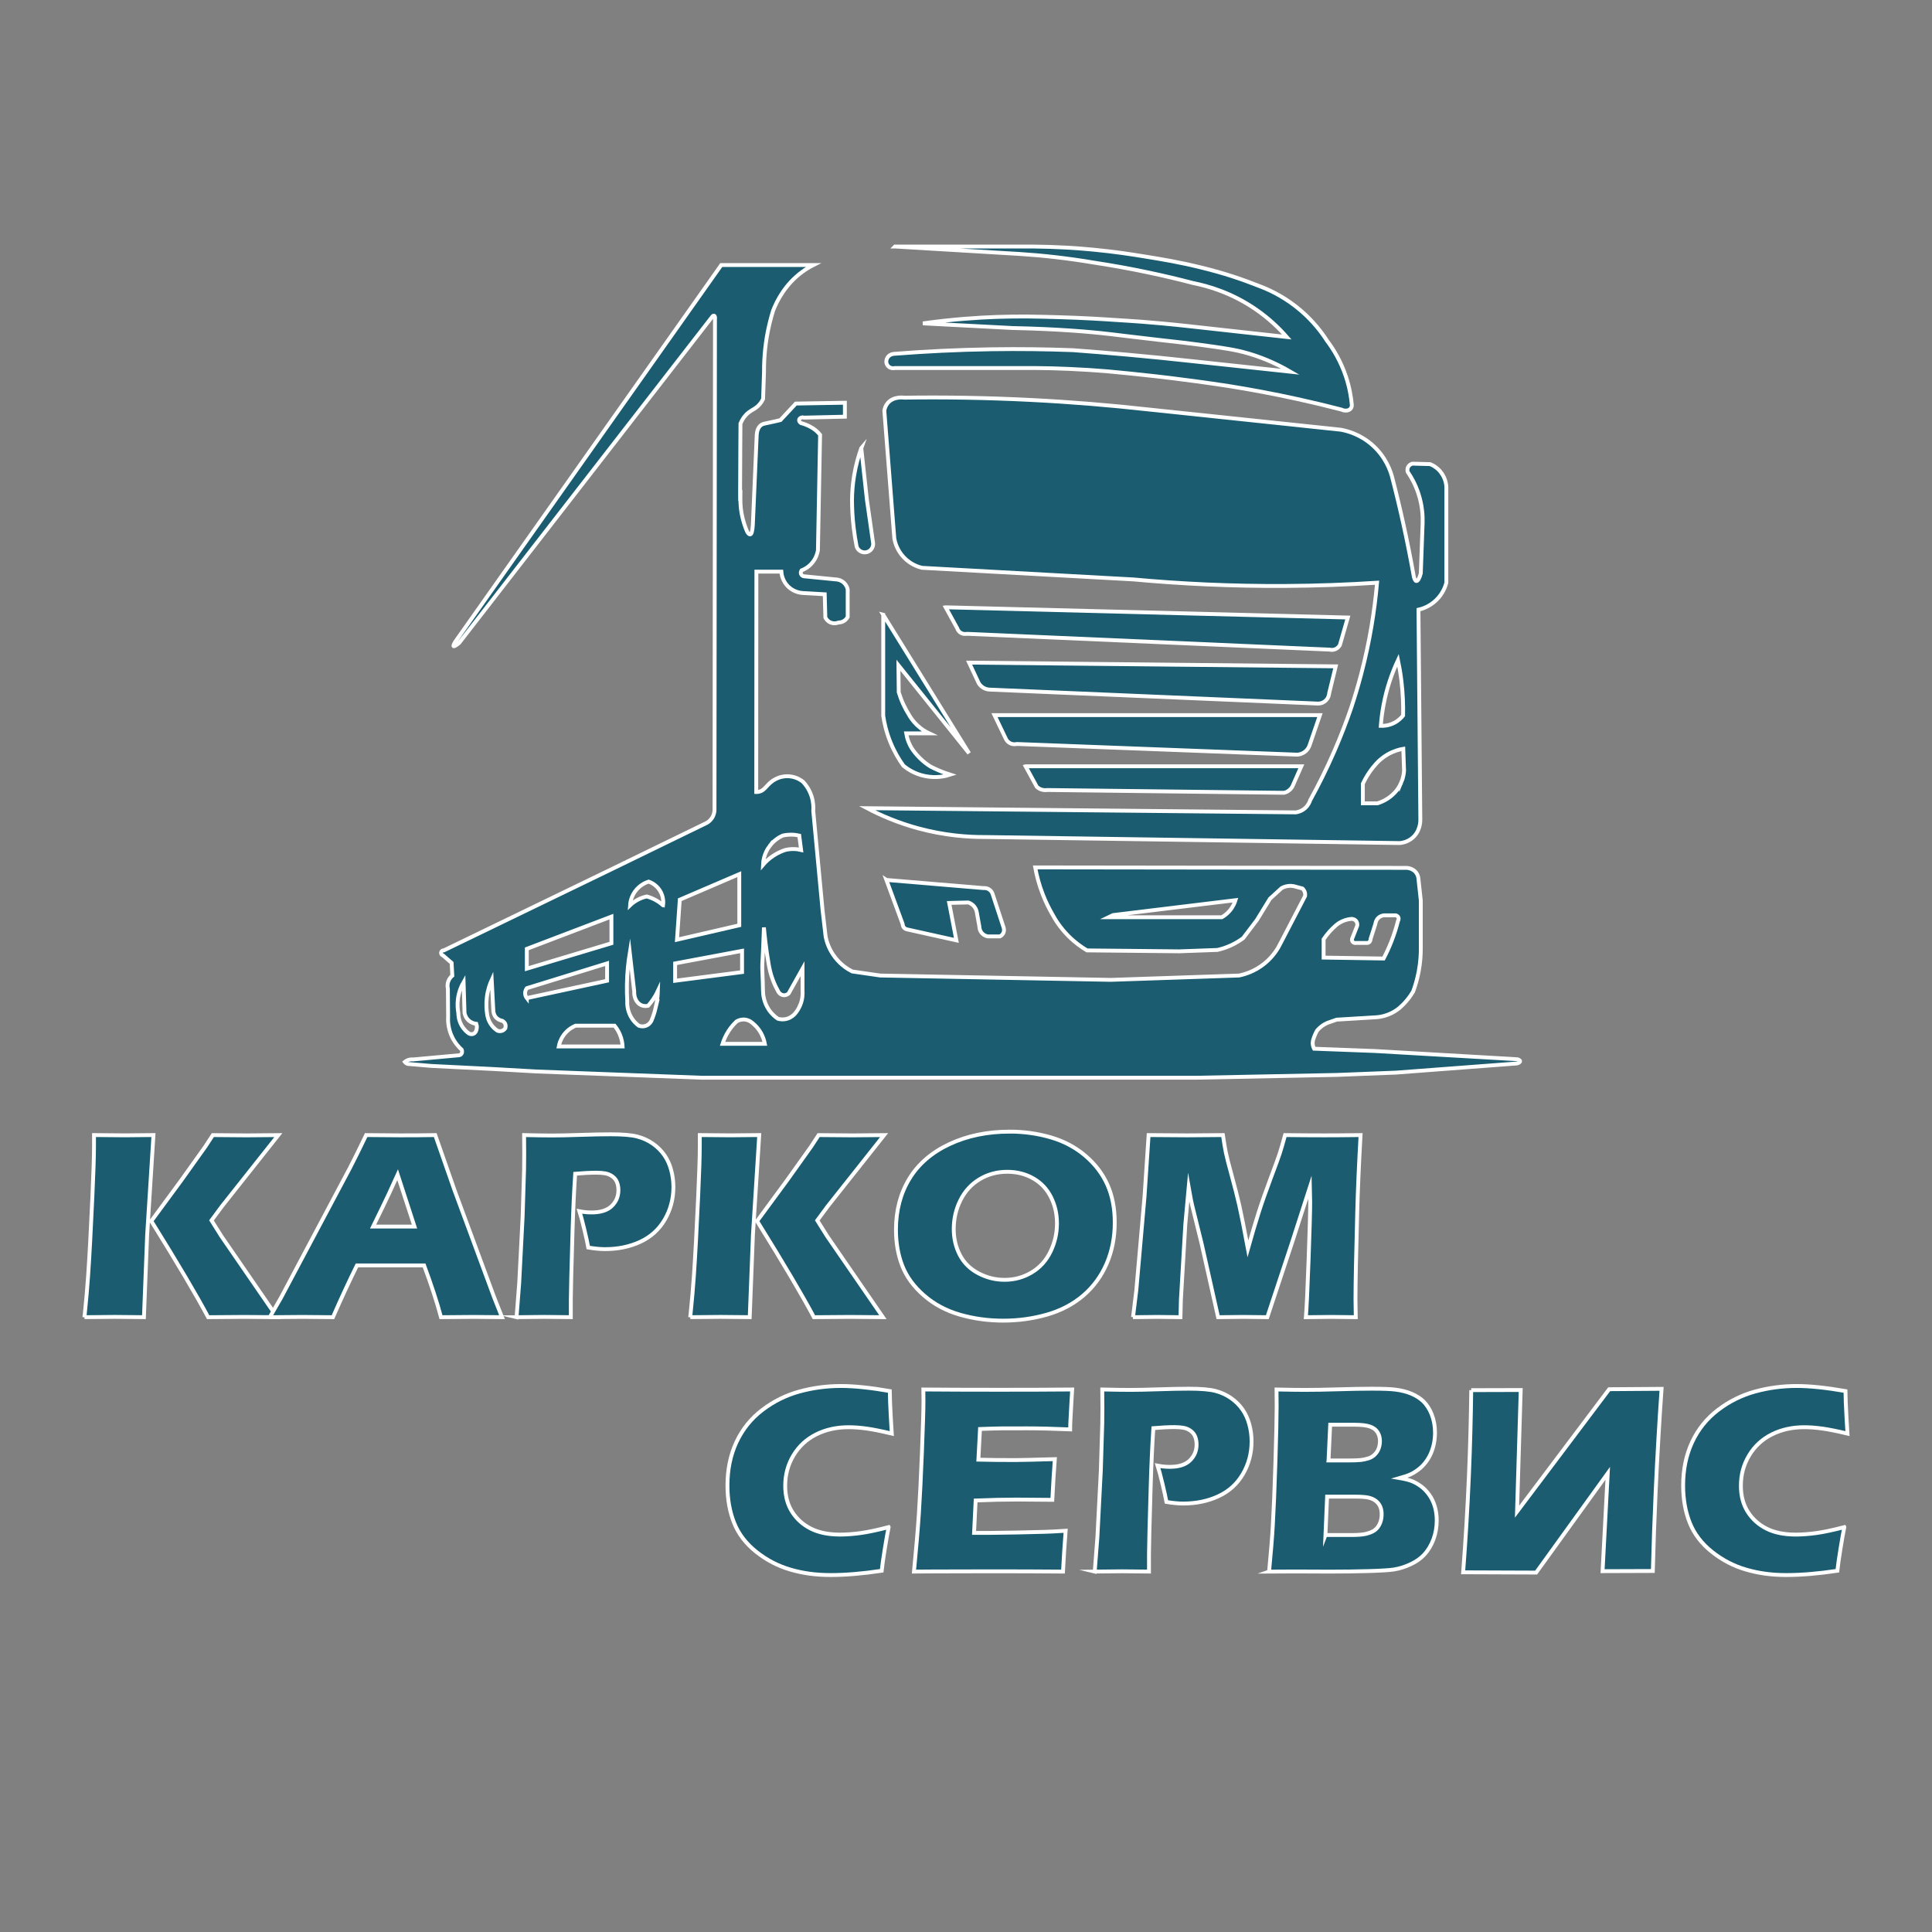 <?xml version="1.0" encoding="UTF-8"?> <svg xmlns="http://www.w3.org/2000/svg" version="1.1" viewBox="0 0 1000 1000"><rect x="0" y="0" width="1000" height="1000" fill="#808080" stroke="none"/><defs><style> .cls-1 { fill: none; } .cls-2 { fill: #1c5c70; stroke: #fff; stroke-miterlimit: 10; stroke-width: 2px; } </style></defs><g><g id="_Слой_1" data-name="Слой_1"><g><g><path class="cls-2" d="M746.15,244.88c-2.12-2.96-4.83-4.21-5.94-4.65-3.05-.08-6.1-.16-9.14-.24-.19.04-1.56.39-2.25,1.76-.6,1.21-.23,2.35-.16,2.57,1.79,2.62,3.95,6.38,5.53,11.23,1.99,6.09,2.27,11.43,2.17,15-.32,8.74-.64,17.49-.96,26.23-.64,2.44-1.53,4.03-2.29,3.97-.71-.06-1.15-1.57-1.32-2.29-1.53-8.62-3.28-17.54-5.29-26.71-1.9-8.65-3.91-17-6-25.02-.79-2.9-3.14-10.01-9.88-16.12-6.56-5.95-13.64-7.64-16.6-8.18-33.53-3.53-67.05-7.06-100.58-10.59-18.83-2.08-38.76-3.75-59.67-4.81-23.06-1.17-45.01-1.5-65.69-1.2-.37-.06-5.68-.79-8.68,2.9-1.12,1.37-1.51,2.86-1.67,3.82,1.72,22.06,3.45,44.12,5.17,66.19.3,1.66,1.29,5.91,4.93,9.75,3.61,3.8,7.74,5.02,9.38,5.41,36.49,2.01,72.99,4.01,109.48,6.02,24.23,2.23,50.55,3.54,78.68,3.37,16.5-.1,32.32-.7,47.4-1.68-1.25,14.22-3.72,30.13-8.18,47.16-1.63,6.24-3.42,12.18-5.29,17.81-2.42,7.03-5.28,14.49-8.66,22.26-4.06,9.31-8.31,17.78-12.51,25.39-.24.78-.91,2.56-2.65,4.09-1.92,1.69-4.01,2.06-4.81,2.17-73.95-.72-147.9-1.44-221.86-2.17,6.84,3.61,15.72,7.51,26.47,10.43,13.63,3.69,25.66,4.55,34.65,4.49,71.55,1.04,143.09,2.09,214.64,3.13,1.17-.11,3.91-.53,6.42-2.63,4.15-3.47,4.18-8.64,4.17-9.4-.32-36.25-.64-72.51-.96-108.76,1.69-.38,5.58-1.5,9.14-4.93,3.59-3.46,4.85-7.35,5.29-9.02v-49.57c-.06-1.19-.36-4.17-2.49-7.14ZM719.28,352.6c1.32-4.02,2.81-7.66,4.33-10.91.69,3.33,1.3,6.92,1.76,10.75.79,6.54.99,12.55.88,17.89-.77.99-2.21,2.56-4.49,3.77-2.97,1.57-5.74,1.65-7.06,1.6.49-6.51,1.73-14.43,4.57-23.1ZM725.22,405.21c-.84,1.93-1.88,3.39-2.73,4.41-.93,1.08-2.35,2.49-4.33,3.77s-3.85,2-5.21,2.41h-7.54v-10.11c.79-1.71,1.83-3.65,3.21-5.69,1.3-1.94,2.63-3.56,3.85-4.89,1.23-1.33,3.1-3.06,5.69-4.57,3.2-1.86,6.2-2.63,8.18-2.97.13,3.77.27,7.54.4,11.31-.09,1.52-.42,3.81-1.52,6.34Z"></path><path class="cls-1" d="M718.16,390.54c-2.6,1.51-4.46,3.24-5.69,4.57-1.22,1.33-2.55,2.95-3.85,4.89-1.37,2.05-2.42,3.99-3.21,5.69v10.11h7.54c1.37-.41,3.23-1.12,5.21-2.41s3.4-2.69,4.33-3.77c.85-1.02,1.88-2.48,2.73-4.41,1.11-2.53,1.43-4.81,1.52-6.34-.13-3.77-.27-7.54-.4-11.31-1.98.34-4.98,1.1-8.18,2.97Z"></path><path class="cls-1" d="M723.61,341.69c-1.52,3.24-3.01,6.88-4.33,10.91-2.85,8.67-4.08,16.59-4.57,23.1,1.32.05,4.09-.04,7.06-1.6,2.28-1.21,3.72-2.78,4.49-3.77.11-5.34-.1-11.35-.88-17.89-.46-3.83-1.07-7.42-1.76-10.75Z"></path><path class="cls-2" d="M784.61,548.22l-72.79-4.21c-10.55-.4-21.09-.8-31.64-1.2-.21-.4-.46-.95-.6-1.64-.23-1.09-.12-2.01,0-2.57.25-.89.58-1.9,1.04-2.97.36-.84.75-1.59,1.12-2.25.53-.62,1.21-1.32,2.09-2.01,1.17-.92,2.31-1.53,3.21-1.92l4.81-1.68c6.62-.4,13.23-.8,19.85-1.2,1.64-.07,4.1-.36,6.86-1.44,2.69-1.05,4.65-2.45,5.9-3.49,1.19-1.05,2.52-2.36,3.85-3.97,1.31-1.58,2.33-3.11,3.13-4.45,1.07-2.91,2.13-6.42,2.89-10.47.89-4.77,1.12-9.02,1.08-12.51v-24.06c-.4-3.69-.8-7.38-1.2-11.07-.03-.65-.19-1.97-1.08-3.25-1.71-2.45-4.65-2.63-5.05-2.65-64.09-.08-128.17-.16-192.26-.24.72,4.03,1.92,8.84,3.97,14.08,1.55,3.95,3.27,7.36,4.93,10.23,1.65,3.06,4.26,7.14,8.3,11.19,3.45,3.46,6.89,5.85,9.62,7.46l47.76.48c6.58-.24,13.15-.48,19.73-.72,1.98-.44,4.43-1.17,7.1-2.41,2.58-1.2,4.67-2.54,6.26-3.73,2.37-3.13,4.73-6.26,7.1-9.38l6.74-10.99c1.99-1.82,3.98-3.64,5.98-5.45.68-.38,1.8-.91,3.29-1.12,1.29-.18,2.37-.06,3.09.08,1.48.4,2.97.8,4.45,1.2.3.27.93.92,1.24,1.97.25.83.18,1.54.12,1.92-4.25,8.18-8.5,16.36-12.75,24.54-1.18,2.43-3.61,6.62-8.18,10.35-5.2,4.24-10.51,5.7-13.23,6.26l-66.41,2.25-119.35-2.25c-4.81-.7-9.63-1.39-14.44-2.09-2.03-1.01-5.71-3.18-8.9-7.3-3.27-4.22-4.44-8.43-4.89-10.67l-1.6-13.8c-1.6-17.11-3.21-34.22-4.81-51.33.13-1.68.13-4.45-.9-7.64-1.19-3.68-3.19-6.15-4.39-7.44-.91-.73-2.91-2.13-5.83-2.67-3.02-.55-5.45.1-6.56.48-1.89.69-3.18,1.55-3.97,2.17-2.73,2.13-3.66,4.55-6.44,5.17-.61.14-1.13.15-1.42.14.03-38.02.05-76.04.08-114.06h12.91c.06.87.4,4.76,3.69,7.86,3.12,2.94,6.78,3.18,7.7,3.21l11.07.64c.11,4.01.21,8.02.32,12.03.21.43.92,1.74,2.49,2.49,2.1,1,4.09.21,4.41.08.49,0,1.46-.08,2.49-.64,1.32-.72,1.95-1.81,2.17-2.25v-14.28c-.13-.58-.56-2.15-2.01-3.45-1.72-1.55-3.71-1.67-4.25-1.68-5.4-.53-10.8-1.07-16.2-1.6-.13,0-.94-.06-1.44-.72-.49-.64-.5-1.58,0-2.33,1.15-.44,3.45-1.5,5.45-3.85,2.23-2.61,2.85-5.36,3.05-6.58.37-19.92.75-39.84,1.12-59.76-.83-1.04-2.03-2.28-3.69-3.37-.63-.41-1.15-.69-1.52-.88-1.16-.61-2.74-1.31-4.73-1.84-.66-.41-1.03-1.1-.92-1.69.16-.83,1.29-1.53,2.52-1.12l21.17-.48v-7.22c-8.46.14-16.93.29-25.39.43-2.66,2.85-5.32,5.7-7.97,8.55-2.32.57-4.26.99-5.69,1.28-2.65.55-3.5.65-4.41,1.36-1.65,1.29-2.06,3.47-2.17,4.97-.67,15.53-1.34,31.07-2.01,46.6-.18,3.18-.64,4.84-1.36,4.97-.42.07-.93-.35-1.52-1.28-.96-2.18-2.21-5.51-2.97-9.71-.69-3.85-.61-6.47-.56-10.83.07-6.02-.39,25-.08-23.74.02-3.67.05-8.13.08-11.79,1.28-3.07,2.93-4.78,4.21-5.78,1.98-1.53,3.97-2.06,5.94-4.49.78-.97,1.28-1.88,1.56-2.49.16-4.65.32-9.3.48-13.96-.04-7.5.68-16.16,2.97-25.51.54-2.2,1.13-4.31,1.76-6.34,2.07-5.24,6.32-13.55,14.92-19.89,1.99-1.47,3.97-2.65,5.86-3.61h-47.64l-137.64,194.91c-.82,1.37-1.12,2.15-.9,2.35.25.23,1.2-.31,2.83-1.62,43.71-56.35,87.43-112.69,131.14-169.04.11-.12.48-.51.81-.43.4.09.7.84.51,1.88-.08,84.74-.16,169.48-.24,254.22-.04.72-.23,2.3-1.29,3.91-.96,1.46-2.17,2.24-2.8,2.59l-50.41,24.54c-28.51,13.8-57.03,27.59-85.54,41.39-.72-.08-1.37.42-1.48,1.12-.11.68.32,1.35,1,1.52l4.45,3.85c.12,2.21.24,4.41.36,6.62-.48.39-1.47,1.31-2.05,2.85-.66,1.76-.38,3.3-.24,3.89.04,4.77.08,9.54.12,14.32-.12,2.02-.1,6.1,2.02,10.56,1.56,3.28,3.64,5.47,5.03,6.72.35.88.2,1.82-.36,2.37-.35.34-.77.44-1,.48-7.93.72-15.85,1.44-23.78,2.17-.63-.06-1.79-.09-3.05.48-.54.24-.96.54-1.28.8.16.21.41.49.8.72.74.44,1.47.43,1.76.4l11.23.96,32.08,1.6,22.46,1.28,85.02,3.21h257.07l72.19-1.44,30.56-1.2c20.65-1.56,41.31-3.13,61.96-4.69,1.3-.03,2.15-.72,2.14-1.2-.01-.48-.88-1.1-2.14-1.08ZM685.11,486.14c.83-1.24,1.86-2.62,3.13-4.03,1.08-1.2,2.14-2.21,3.13-3.07.78-.68,1.94-1.53,3.49-2.23,1.95-.87,3.71-1.13,4.87-1.2.11,0,1.71.12,2.47,1.5.53.97.3,1.94.24,2.17-.8,2.05-1.6,4.09-2.41,6.14-.4.66-.34,1.48.12,2.05.4.49,1.05.72,1.68.6h5.53c.19.01.71.03,1.2-.3.87-.58.84-1.67.84-1.74.84-2.65,1.68-5.29,2.53-7.94.04-.39.25-1.83,1.5-3.01,1.29-1.22,2.81-1.31,3.19-1.32h5.78c.07.01.99.19,1.38,1.08.41.93-.15,1.76-.18,1.8-.83,3.28-1.95,6.93-3.49,10.83-1.27,3.21-2.63,6.1-3.97,8.66l-31.04-.48v-9.5ZM636.43,471.47c-1.43,1.65-2.94,2.68-4.01,3.29h-58.63l2.33-1.12,63.36-7.7c-.39,1.29-1.23,3.43-3.05,5.53ZM398.45,437.78c2.37-3.11,5.22-4.63,6.7-5.29,1.66-.38,3.13-.48,4.27-.48,1.7,0,3.15.23,4.27.48.32,2.49.64,4.97.96,7.46-1-.24-2.26-.45-3.73-.48-1.8-.04-3.32.21-4.45.48-1.62.53-3.71,1.38-5.94,2.81-2.58,1.65-4.41,3.48-5.61,4.89.07-1.6.45-5.83,3.53-9.87ZM351.85,465.69l30.8-13.23v26.47l-32.24,7.46,1.44-20.69ZM272.68,491.12l43.79-16.68v13.8l-43.79,13.15v-10.27ZM246.53,533.31c-.03.14-.31,1.23-1.4,1.74-1.22.58-2.36-.09-2.45-.14-.95-.67-2.52-1.98-3.75-4.13-1.54-2.69-1.7-5.25-1.7-6.46-.33-1.76-.59-4.25-.22-7.2.5-3.99,1.92-7,2.95-8.78.16,5.33.32,10.65.48,15.98.11.57.53,2.44,2.23,3.93,1.56,1.37,3.27,1.62,3.87,1.68.14.41.31,1.06.28,1.86-.02.63-.16,1.14-.28,1.5ZM261.45,532.34c-.16.23-.69.95-1.7,1.26-1.13.35-2.07-.04-2.31-.14-.81-.53-1.85-1.35-2.81-2.57-1.82-2.3-2.32-4.71-2.49-5.94-.35-2.17-.6-5.19-.16-8.74.47-3.86,1.58-6.93,2.53-9.02.28,5.33.56,10.67.84,16,.02.43.16,2.23,1.62,3.67,1.1,1.08,2.36,1.37,2.87,1.46.16.07,1.36.58,1.76,1.9.31,1.02-.06,1.88-.16,2.11ZM272.68,516.62c-.23-.29-.83-1.15-.88-2.41-.06-1.45.67-2.45.88-2.73,13.85-4.28,27.7-8.56,41.55-12.83v8.98l-41.55,8.98ZM289.21,541.65c.24-1.3.86-3.6,2.57-5.94,2.15-2.93,4.84-4.28,6.1-4.81h20.21c.84,1.03,1.89,2.52,2.73,4.49,1.06,2.5,1.36,4.76,1.44,6.26h-33.05ZM339.42,521.44c-.62,2.63-1.41,4.92-2.21,6.82-.19.4-.87,1.73-2.45,2.49-1.94.93-3.76.28-4.09.16-.98-.71-2.14-1.73-3.19-3.16-2.85-3.9-2.9-8.16-2.83-9.83-.15-2.68-.22-5.52-.16-8.5.11-5.99.69-11.45,1.48-16.28.76,6.66,1.52,13.31,2.29,19.97-.17,3.33,1.36,6.21,3.77,7.22,1.34.56,2.65.42,3.45.24.45-.51.91-1.06,1.36-1.64,1.62-2.1,2.81-4.17,3.69-6.06-.07,2.4-.36,5.33-1.12,8.58ZM343.19,468.58c-.97-.86-2.3-1.88-4.01-2.81-1.66-.89-3.19-1.43-4.41-1.76-1.14.24-2.6.67-4.17,1.44-2.02.99-3.51,2.19-4.49,3.13.09-1.28.48-4.22,2.57-7.14,2.5-3.49,5.88-4.75,7.06-5.13.91.32,3.79,1.47,5.78,4.57,2.17,3.38,1.81,6.8,1.68,7.7ZM349.44,507.64v-8.98l34.65-6.5v10.99l-34.65,4.49ZM373.99,540.28c.56-1.79,1.5-4.15,3.13-6.66,1.38-2.12,2.86-3.73,4.09-4.89.52-.32,1.78-1.02,3.53-1.04,1.85-.02,3.18.72,3.69,1.04,1.27.88,3.32,2.54,5.01,5.25,1.55,2.48,2.17,4.82,2.45,6.3h-21.9ZM414.29,519.95c-.85,2.2-2.01,3.8-2.89,4.81-.5.57-1.81,1.89-3.97,2.53-2.23.66-4.09.21-4.81,0-1.29-.88-3.12-2.36-4.69-4.69-2.67-3.96-2.98-7.98-3.01-9.75-.09-6.4-.48-11.33-.36-13.6.23-4.3.56-10.81.84-19.21.3,3.32,1.09,11.32,2.47,19.03.41,2.3.95,5.03,2.23,8.36.89,2.33,1.84,4.18,2.53,5.41.57,1.34,1.79,2.24,3.13,2.29,1.34.05,2.26-.77,2.47-.96,2.39-4.26,4.77-8.53,7.16-12.79v11.47c.1,1.51.07,4.13-1.08,7.1Z"></path><path class="cls-1" d="M242.66,528.25c-1.7-1.5-2.12-3.36-2.23-3.93-.16-5.33-.32-10.65-.48-15.98-1.02,1.78-2.45,4.8-2.95,8.78-.37,2.95-.11,5.44.22,7.2,0,1.21.17,3.76,1.7,6.46,1.23,2.15,2.8,3.46,3.75,4.13.09.05,1.22.72,2.45.14,1.09-.52,1.37-1.6,1.4-1.74.13-.36.26-.88.28-1.5.03-.81-.14-1.46-.28-1.86-.6-.06-2.31-.31-3.87-1.68Z"></path><path class="cls-1" d="M259.85,528.33c-.5-.09-1.76-.38-2.87-1.46-1.47-1.44-1.6-3.24-1.62-3.67-.28-5.33-.56-10.67-.84-16-.94,2.09-2.05,5.17-2.53,9.02-.44,3.55-.19,6.58.16,8.74.16,1.22.67,3.63,2.49,5.94.96,1.21,2,2.03,2.81,2.57.23.1,1.17.5,2.31.14,1.01-.32,1.55-1.04,1.7-1.26.1-.22.47-1.08.16-2.11-.4-1.33-1.6-1.84-1.76-1.9Z"></path><path class="cls-1" d="M318.08,530.9h-20.21c-1.26.53-3.95,1.88-6.1,4.81-1.71,2.33-2.32,4.64-2.57,5.94h33.05c-.08-1.5-.38-3.75-1.44-6.26-.84-1.97-1.88-3.47-2.73-4.49Z"></path><path class="cls-1" d="M271.8,514.22c.05,1.25.65,2.11.88,2.41l41.55-8.98v-8.98c-13.85,4.28-27.7,8.56-41.55,12.83-.21.27-.94,1.28-.88,2.73Z"></path><polygon class="cls-1" points="272.68 491.12 272.68 501.38 316.48 488.23 316.48 474.43 272.68 491.12"></polygon><path class="cls-1" d="M335.73,456.31c-1.18.38-4.56,1.65-7.06,5.13-2.09,2.91-2.48,5.85-2.57,7.14.98-.94,2.47-2.13,4.49-3.13,1.57-.77,3.03-1.2,4.17-1.44,1.22.33,2.75.87,4.41,1.76,1.71.92,3.04,1.95,4.01,2.81.12-.9.49-4.32-1.68-7.7-1.99-3.1-4.86-4.25-5.78-4.57Z"></path><path class="cls-1" d="M335.49,520.55c-.8.18-2.11.32-3.45-.24-2.41-1.01-3.94-3.89-3.77-7.22-.76-6.66-1.52-13.31-2.29-19.97-.79,4.83-1.37,10.29-1.48,16.28-.06,2.98,0,5.82.16,8.5-.07,1.67-.02,5.93,2.83,9.83,1.04,1.43,2.2,2.45,3.19,3.16.33.12,2.15.77,4.09-.16,1.58-.76,2.26-2.09,2.45-2.49.79-1.9,1.59-4.18,2.21-6.82.76-3.26,1.05-6.18,1.12-8.58-.88,1.88-2.07,3.96-3.69,6.06-.45.58-.91,1.13-1.36,1.64Z"></path><path class="cls-1" d="M388.42,528.73c-.51-.32-1.84-1.06-3.69-1.04-1.75.02-3.01.72-3.53,1.04-1.23,1.16-2.71,2.77-4.09,4.89-1.63,2.51-2.57,4.87-3.13,6.66h21.9c-.27-1.47-.89-3.81-2.45-6.3-1.7-2.71-3.74-4.37-5.01-5.25Z"></path><polygon class="cls-1" points="349.44 507.64 384.09 503.15 384.09 492.16 349.44 498.66 349.44 507.64"></polygon><polygon class="cls-1" points="350.4 486.38 382.65 478.92 382.65 452.46 351.85 465.69 350.4 486.38"></polygon><path class="cls-1" d="M415.37,501.38c-2.39,4.26-4.77,8.53-7.16,12.79-.21.19-1.13,1.01-2.47.96-1.34-.05-2.56-.94-3.13-2.29-.69-1.24-1.64-3.08-2.53-5.41-1.27-3.33-1.81-6.06-2.23-8.36-1.38-7.71-2.16-15.71-2.47-19.03-.29,8.4-.61,14.91-.84,19.21-.12,2.27.27,7.19.36,13.6.03,1.77.33,5.78,3.01,9.75,1.57,2.33,3.4,3.82,4.69,4.69.73.21,2.59.66,4.81,0,2.16-.64,3.47-1.96,3.97-2.53.87-1.02,2.04-2.62,2.89-4.81,1.15-2.96,1.18-5.59,1.08-7.1v-11.47Z"></path><path class="cls-1" d="M409.42,432c-1.15,0-2.61.1-4.27.48-1.48.66-4.33,2.18-6.7,5.29-3.08,4.03-3.46,8.26-3.53,9.87,1.21-1.41,3.04-3.24,5.61-4.89,2.22-1.43,4.31-2.28,5.94-2.81,1.14-.27,2.66-.52,4.45-.48,1.47.03,2.73.24,3.73.48-.32-2.49-.64-4.97-.96-7.46-1.12-.25-2.57-.48-4.27-.48Z"></path><path class="cls-1" d="M720.12,487.47c1.54-3.89,2.66-7.55,3.49-10.83.03-.05.59-.87.18-1.8-.39-.89-1.31-1.07-1.38-1.08h-5.78c-.38.01-1.89.11-3.19,1.32-1.25,1.18-1.46,2.62-1.5,3.01-.84,2.65-1.68,5.29-2.53,7.94,0,.08.02,1.17-.84,1.74-.49.33-1.01.32-1.2.3h-5.53c-.64.11-1.29-.11-1.68-.6-.46-.57-.52-1.39-.12-2.05.8-2.05,1.6-4.09,2.41-6.14.06-.23.29-1.19-.24-2.17-.76-1.38-2.36-1.5-2.47-1.5-1.16.07-2.92.33-4.87,1.2-1.55.69-2.71,1.55-3.49,2.23-.99.86-2.05,1.87-3.13,3.07-1.27,1.41-2.3,2.79-3.13,4.03v9.5l31.04.48c1.34-2.56,2.7-5.45,3.97-8.66Z"></path><path class="cls-1" d="M573.78,474.75h58.63c1.07-.61,2.58-1.63,4.01-3.29,1.82-2.1,2.65-4.24,3.05-5.53l-63.36,7.7-2.33,1.12Z"></path><path class="cls-2" d="M458.81,455.46l50.17,4.21c.34-.03,2.03-.17,3.45,1.04.88.75,1.23,1.66,1.36,2.09,1.84,5.61,3.69,11.23,5.53,16.84.09.21.79,1.84-.08,3.45-.54.99-1.39,1.45-1.72,1.6h-6.14c-.41-.06-1.92-.33-3.13-1.68-1.23-1.38-1.32-2.96-1.32-3.37-.44-2.45-.88-4.89-1.32-7.34-.09-.58-.36-1.86-1.36-3.09-1.13-1.4-2.53-1.91-3.09-2.09-3.29.08-6.58.16-9.87.24l3.73,19.37-25.39-5.65c-.26-.04-.94-.18-1.54-.75-.82-.79-.86-1.81-.87-2.02-2.81-7.62-5.61-15.24-8.42-22.86Z"></path><path class="cls-2" d="M445.81,231.92c-1.42,3.93-2.81,8.74-3.73,14.32-.76,4.6-1.04,8.78-1.08,12.39,0,4.35.24,9.15.84,14.32.41,3.55.95,6.89,1.56,9.99.72,2.09,2.9,3.33,5.05,2.89,2.12-.44,3.62-2.4,3.49-4.57-1.08-7.58-2.17-15.16-3.25-22.74l-2.89-26.59Z"></path><path class="cls-2" d="M457.16,318.19v52.3c.54,3.7,1.6,8.5,3.77,13.8,2.07,5.06,4.54,9.08,6.66,12.03,1.77,1.47,5.56,4.22,11.15,5.37,6,1.24,10.87,0,13.07-.72-1.83-.58-3.79-1.29-5.86-2.17-1.59-.68-3.06-1.38-4.41-2.09-1.64-1.04-3.62-2.49-5.61-4.49-1.73-1.73-3.04-3.43-4.01-4.89-.56-.91-1.16-2.03-1.68-3.37-.65-1.65-1-3.16-1.2-4.38h11.87c-1.59-.74-3.84-2.01-6.1-4.12-2.24-2.1-3.65-4.24-4.49-5.77-.93-1.49-1.9-3.23-2.81-5.21-1.02-2.23-1.77-4.32-2.33-6.18-.05-4.65-.11-9.3-.16-13.96l36.57,45.56-44.44-71.71Z"></path><path class="cls-2" d="M489.49,314.34l208.14,5.29-4.09,14.2c-.18.34-.96,1.7-2.65,2.29-1.18.41-2.2.23-2.65.12-62.56-2.73-125.13-5.45-187.69-8.18-.28.06-2.18.42-3.73-.84-.83-.67-1.18-1.5-1.32-1.93-2.01-3.65-4.01-7.3-6.02-10.95Z"></path><path class="cls-2" d="M501.6,342.97l189.77,1.93-3.37,13.8c-.02.36-.17,2.55-2.05,4.13-1.78,1.5-3.82,1.36-4.21,1.32-56.55-2.41-113.09-4.81-169.64-7.22-.62-.04-1.84-.19-3.13-.96-1.36-.81-2.09-1.87-2.41-2.41-1.66-3.53-3.32-7.06-4.97-10.59Z"></path><path class="cls-2" d="M514.75,370.16h168.44l-5.29,15.4c-.18.6-.8,2.3-2.53,3.61-1.64,1.24-3.33,1.41-3.97,1.44-48.37-1.84-96.73-3.69-145.1-5.53-.35.08-2.13.48-3.85-.6-1.22-.76-1.74-1.85-1.93-2.29-1.93-4.01-3.85-8.02-5.78-12.03Z"></path><path class="cls-2" d="M530.87,396.63h142.69l-4.57,10.35c-.31.57-.96,1.59-2.17,2.41-.83.56-1.62.83-2.17.96-40.91-.48-81.81-.96-122.72-1.44-.55.08-1.63.17-2.89-.24-1.21-.39-2.01-1.06-2.41-1.44-1.93-3.53-3.85-7.06-5.78-10.59Z"></path><path class="cls-2" d="M463.26,127.61h71.55c12.02.11,22.47.79,30.96,1.6,11.49,1.09,20.16,2.48,26.63,3.53,8.81,1.43,17.83,2.88,29.52,5.78,11.91,2.94,20.07,5.67,30.96,9.95,5.31,2.09,12.98,5.83,20.69,12.51,6.28,5.45,10.54,11.08,13.31,15.4,3.11,4.12,7.04,10.34,9.79,18.61,1.86,5.61,2.69,10.69,3.05,14.76-.05.98-.45,1.54-.64,1.76-.95,1.13-2.92,1.38-4.81.48-7.34-1.9-14.93-3.73-22.78-5.45-12.32-2.71-24.21-4.92-35.61-6.74-12.09-1.85-22.33-3.2-30.32-4.17-2.06-.25-9.87-1.19-20.21-2.25-4.64-.47-8.63-.85-11.73-1.14-6.51-.55-13.26-.99-20.24-1.29-6.15-.27-12.13-.42-17.93-.46h-72.19c-.18.05-1.87.45-3.25-.68-.98-.81-1.19-1.9-1.24-2.21-.03-.43-.06-1.54.64-2.61,1.26-1.92,3.69-1.89,3.85-1.88,15.74-1.23,32.41-2.06,49.93-2.33,14.69-.22,28.78-.03,42.23.48,9.15.68,18.41,1.44,27.79,2.29,11.54,1.04,22.89,2.18,34.05,3.41,16.9,1.82,33.79,3.64,50.69,5.45-8.75-5.1-16.41-7.87-21.82-9.46-6.73-1.98-13.03-2.84-25.63-4.57-6.38-.87-8.96-1.1-21.05-2.49-13.6-1.56-20.32-2.42-24.66-2.93-10.87-1.27-27.17-2.67-50.57-3.17l-46.52-2.41c15.43-2.15,28.41-2.99,38.02-3.33,12.08-.43,21.55-.17,31.92.12,13.45.37,23.61,1.04,31.36,1.56,4.14.28,15.65.82,36.58,3.13,16.82,1.86,33.63,3.72,50.45,5.57-3.86-4.42-9.19-9.64-16.28-14.48-12.34-8.43-24.37-11.89-32.16-13.43-7.34-1.92-15.03-3.76-23.06-5.45-9.81-2.08-19.26-3.76-28.27-5.13-6.25-1.06-12.83-2.01-19.73-2.81-6.51-.75-12.77-1.3-18.77-1.68-21.5-1.28-42.99-2.57-64.49-3.85Z"></path><path class="cls-1" d="M713.95,340.1v37.13h13.5v-37.13h-13.5ZM726.26,370.32c-.77.99-2.21,2.56-4.49,3.77-2.97,1.57-5.74,1.65-7.06,1.6.49-6.51,1.73-14.43,4.57-23.1,1.32-4.02,2.81-7.66,4.33-10.91.69,3.33,1.3,6.92,1.76,10.75.79,6.54.99,12.55.88,17.89Z"></path><path class="cls-1" d="M723.61,341.69c-1.52,3.24-3.01,6.88-4.33,10.91-2.85,8.67-4.08,16.59-4.57,23.1,1.32.05,4.09-.04,7.06-1.6,2.28-1.21,3.72-2.78,4.49-3.77.11-5.34-.1-11.35-.88-17.89-.46-3.83-1.07-7.42-1.76-10.75Z"></path></g><g><path class="cls-2" d="M43.73,681.77c.88-8.61,1.5-15.74,1.88-21.41.69-10.03,1.43-23.77,2.22-41.22.55-12.15.83-20.72.83-25.69v-5.94c7.68.09,12.97.14,15.87.14,1.93,0,6.9-.04,14.9-.14l-3.26,51.58-1.67,42.67-14.97-.14c-2.12,0-7.38.05-15.8.14ZM78.32,632.02l15.47-21.04,12.5-17.52,3.87-5.93c8.56.09,14.36.14,17.4.14.83,0,6.33-.04,16.5-.14l-29.14,36.77-5.46,7.38,5.11,8.15,28.86,41.94-16.99-.14c-3.68,0-9.92.05-18.71.14-5.94-11.19-15.74-27.78-29.41-49.75Z"></path><path class="cls-2" d="M139.64,681.77l5.73-9.94,35.72-67.25,3.8-7.53c1.1-2.21,2.65-5.39,4.63-9.53,8.1.09,14.01.14,17.74.14,6.49,0,12.5-.04,18.02-.14l10.07,28.79,20.49,55.38,4,10.08c-7.97-.09-12.81-.14-14.51-.14-3.87,0-9.56.05-17.07.14-2.02-7.6-4.94-16.52-8.75-26.79h-34.76c-4,8.1-8.14,17.03-12.42,26.79-8.57-.09-13.82-.14-15.76-.14-3.5,0-9.15.05-16.94.14ZM193.1,634.88h21.45c-5.33-16.22-8.25-25.16-8.75-26.81-3.04,6.76-5.61,12.29-7.73,16.61l-4.97,10.2Z"></path><path class="cls-2" d="M267.37,681.77l1.37-17.68,1.78-34.52.75-24.44c.05-2.62.07-5.25.07-7.87,0-1.98-.02-5.22-.07-9.74,6.08.14,10.96.21,14.64.21s8.4-.1,14.57-.31c6.17-.21,11.4-.31,15.68-.31,6.17,0,10.74.39,13.71,1.17,2.97.78,5.65,2.01,8.05,3.69,2.4,1.68,4.37,3.65,5.94,5.9s2.74,4.82,3.52,7.7c.78,2.88,1.17,5.81,1.17,8.8,0,6.17-1.5,11.81-4.49,16.92-2.99,5.11-7.2,8.93-12.64,11.46-5.43,2.53-11.53,3.8-18.3,3.8-2.49,0-5.36-.28-8.63-.83-.37-2.12-1.06-5.27-2.07-9.46-1.01-4.19-1.84-7.3-2.49-9.32,2.03.41,4.14.62,6.35.62,4.65,0,8.11-1.12,10.39-3.35,2.28-2.23,3.42-4.96,3.42-8.18,0-1.56-.25-2.96-.76-4.18-.51-1.22-1.31-2.22-2.42-3-1.1-.78-2.33-1.29-3.66-1.52-1.34-.23-2.85-.35-4.56-.35s-3.38.05-5.18.14l-5.8.41c-.59,8.88-1.05,18.76-1.37,29.62-.59,19.79-.89,31.67-.89,35.63v8.98l-13.75-.14c-1.94,0-6.73.05-14.37.14Z"></path><path class="cls-2" d="M357.28,681.77c.88-8.61,1.5-15.74,1.88-21.41.69-10.03,1.43-23.77,2.22-41.22.55-12.15.83-20.72.83-25.69v-5.94c7.68.09,12.97.14,15.87.14,1.93,0,6.9-.04,14.9-.14l-3.26,51.58-1.67,42.67-14.97-.14c-2.12,0-7.38.05-15.8.14ZM391.87,632.02l15.47-21.04,12.5-17.52,3.87-5.93c8.56.09,14.36.14,17.4.14.83,0,6.33-.04,16.5-.14l-29.14,36.77-5.46,7.38,5.11,8.15,28.86,41.94-16.99-.14c-3.68,0-9.92.05-18.71.14-5.94-11.19-15.74-27.78-29.41-49.75Z"></path><path class="cls-2" d="M522.58,585.72c7.36,0,14.45.99,21.27,2.97,6.81,1.98,12.77,5.14,17.88,9.49,5.11,4.35,8.93,9.36,11.46,15.02,2.53,5.66,3.8,12.18,3.8,19.54,0,7.73-1.39,14.84-4.18,21.3-2.79,6.47-6.8,11.96-12.05,16.47-5.25,4.51-11.51,7.81-18.78,9.91-7.27,2.09-14.85,3.14-22.72,3.14s-15.24-1.03-22.37-3.07c-7.14-2.05-13.34-5.36-18.61-9.94-5.27-4.58-9.01-9.68-11.22-15.29-2.21-5.62-3.31-11.85-3.31-18.71,0-10.08,2.34-18.93,7.01-26.55,4.67-7.62,11.6-13.57,20.78-17.85,9.18-4.28,19.53-6.42,31.04-6.42ZM521.33,606.51c-5.29,0-10.08,1.3-14.36,3.9-4.28,2.6-7.57,6.21-9.87,10.84-2.3,4.63-3.45,9.59-3.45,14.88,0,4.88,1.05,9.35,3.14,13.4,2.09,4.05,5.28,7.22,9.56,9.49,4.28,2.28,8.81,3.42,13.6,3.42,5.11,0,9.79-1.28,14.05-3.83,4.26-2.55,7.5-6.15,9.74-10.77,2.23-4.63,3.35-9.47,3.35-14.54s-1.04-9.47-3.11-13.64c-2.07-4.17-5.11-7.4-9.11-9.7-4-2.3-8.52-3.45-13.53-3.45Z"></path><path class="cls-2" d="M586.45,681.77l1.71-13.95,4.24-48.4,2.12-31.9c8.5.09,15.18.14,20.03.14,4.02,0,10.16-.04,18.43-.14.6,3.96,1.1,6.96,1.51,9.01.41,2.05,1.43,6.05,3.06,12.01,1.63,5.96,2.94,11.12,3.93,15.47.99,4.35,2.47,11.8,4.44,22.34,2.03-7.23,3.87-13.44,5.53-18.64,1.66-5.2,3.74-11.12,6.23-17.75,2.49-6.63,4.07-10.97,4.74-13.02.67-2.05,1.58-5.19,2.73-9.42,6.91.09,13.67.14,20.3.14,4.51,0,10.77-.04,18.78-.14-.88,15.51-1.45,28.84-1.73,39.98-.6,21.82-.9,36.83-.9,45.02,0,1.7.05,4.79.14,9.25-6.08-.09-10.33-.14-12.77-.14-3.55,0-7.9.05-13.05.14.37-4.14.84-14.01,1.4-29.59.56-15.58.84-25.54.84-29.86,0-1.89-.05-4.51-.14-7.87l-9.06,28.1-13,39.22c-5.98-.09-10.1-.14-12.36-.14-2.86,0-7.23.05-13.12.14l-8.51-37.98-4.98-20.23c-.19-.78-.39-1.75-.62-2.9-.23-1.15-.6-3.18-1.11-6.08l-1.74,19.13-2.3,39.22-.21,8.84c-6.35-.09-10.4-.14-12.15-.14-2.39,0-6.54.05-12.43.14Z"></path></g><g><path class="cls-2" d="M459.95,790.46c-.55,2.71-1.22,6.48-2,11.32-.78,4.84-1.31,8.59-1.59,11.25-9.85,1.47-18.64,2.21-26.38,2.21s-14.4-.93-20.82-2.8c-6.42-1.86-12.31-4.92-17.68-9.18-5.36-4.26-9.2-9.26-11.5-15.02-2.3-5.75-3.45-12.2-3.45-19.33,0-8.33,1.55-15.82,4.66-22.48,3.11-6.65,7.57-12.2,13.4-16.64,5.82-4.44,12.21-7.62,19.16-9.53,6.95-1.91,14.13-2.87,21.54-2.87,6.81,0,15.24.88,25.27,2.62l.14,5.8c.09,2.53.23,5.32.41,8.35l.48,7.87c-5.39-1.29-9.75-2.16-13.08-2.62-3.34-.46-6.43-.69-9.29-.69-6.21,0-11.81,1.24-16.78,3.73-4.97,2.49-8.88,6.1-11.74,10.84-2.85,4.74-4.28,9.99-4.28,15.74,0,5.25,1.2,9.75,3.59,13.5,2.39,3.75,5.63,6.65,9.7,8.7,4.07,2.05,9.1,3.07,15.09,3.07,3.27,0,6.82-.26,10.67-.79,3.84-.53,8.67-1.55,14.47-3.07Z"></path><path class="cls-2" d="M473.07,813.45c1.15-11.88,2-21.82,2.53-29.83.53-8.01,1.06-18.65,1.59-31.93.53-13.28.8-22.08.8-26.41l-.07-6.08c10.86.09,24,.14,39.42.14,14.22,0,26.76-.04,37.62-.14l-.14,2.27c-.05.55-.16,2.55-.35,5.99l-.41,7.5c-.09,1.61-.14,3.23-.14,4.89-8.88-.37-16.34-.55-22.37-.55-6.63,0-11.11.01-13.43.03-2.32.02-5.95.13-10.87.31l-.84,15.88c5.43.14,11.76.21,18.99.21,2.58,0,9.44-.16,20.58-.48-.46,5.89-.9,12.91-1.31,21.06-7.96-.09-14.08-.14-18.36-.14-6.35,0-13.46.16-21.32.48l-.82,16.78h7.94c2.35,0,7.2-.07,14.56-.21l14.28-.35c2.12-.04,5.66-.23,10.63-.55-.55,6.81-1.01,13.86-1.38,21.13-11.23-.09-23.55-.14-36.94-.14l-30.38.07-9.8.07Z"></path><path class="cls-2" d="M566.63,813.45l1.37-17.68,1.78-34.52.75-24.44c.05-2.62.07-5.25.07-7.87,0-1.98-.02-5.22-.07-9.74,6.08.14,10.96.21,14.64.21s8.4-.1,14.57-.31c6.17-.21,11.4-.31,15.68-.31,6.17,0,10.74.39,13.71,1.17,2.97.78,5.65,2.01,8.05,3.69,2.4,1.68,4.37,3.65,5.94,5.9,1.57,2.26,2.74,4.82,3.52,7.7.78,2.88,1.17,5.81,1.17,8.8,0,6.17-1.5,11.81-4.49,16.92-2.99,5.11-7.2,8.93-12.64,11.46-5.43,2.53-11.53,3.8-18.3,3.8-2.49,0-5.36-.28-8.63-.83-.37-2.12-1.06-5.27-2.07-9.46-1.01-4.19-1.84-7.3-2.49-9.32,2.03.41,4.14.62,6.35.62,4.65,0,8.11-1.12,10.39-3.35,2.28-2.23,3.42-4.96,3.42-8.18,0-1.56-.25-2.96-.76-4.18-.51-1.22-1.31-2.22-2.42-3-1.1-.78-2.33-1.29-3.66-1.52-1.34-.23-2.85-.35-4.56-.35s-3.38.05-5.18.14l-5.8.41c-.59,8.88-1.05,18.76-1.37,29.62-.59,19.79-.89,31.67-.89,35.63v8.98l-13.75-.14c-1.94,0-6.73.05-14.37.14Z"></path><path class="cls-2" d="M656.88,813.45c.96-10.13,1.61-18.09,1.93-23.89.46-7.92.91-18.78,1.34-32.59.44-13.81.65-23.55.65-29.21,0-2.03-.02-4.88-.07-8.56,6.12.14,10.98.21,14.57.21,5.02,0,10.86-.1,17.54-.31,6.68-.21,12.4-.31,17.19-.31,5.76,0,9.85.16,12.29.48,3.22.41,6.04,1.15,8.46,2.21,2.42,1.06,4.43,2.37,6.04,3.94,1.8,1.84,3.2,4.05,4.21,6.63,1.15,2.95,1.73,6.1,1.73,9.46,0,2.62-.33,5.13-1,7.53-.67,2.39-1.61,4.52-2.83,6.39-1.22,1.86-2.59,3.42-4.11,4.66-1.52,1.24-3,2.21-4.45,2.9-1.45.69-3.39,1.38-5.84,2.07,2.44.41,4.4.89,5.87,1.42,1.47.53,3.05,1.38,4.73,2.55,1.68,1.17,3.19,2.68,4.52,4.52,1.33,1.84,2.34,3.9,3,6.18.67,2.28,1,4.68,1,7.22,0,3.5-.58,6.79-1.73,9.87-1.15,3.08-2.76,5.73-4.83,7.94-1.75,1.89-4.03,3.5-6.84,4.83-2.81,1.34-5.69,2.26-8.63,2.76-2.39.37-6.75.65-13.08.83-6.33.19-13.04.28-20.13.28l-18.16-.07-13.4.07ZM686.06,794.53h13.27c3.5,0,6.08-.21,7.74-.62,2.03-.51,3.57-1.17,4.63-2,1.06-.83,1.9-1.95,2.52-3.38.62-1.43.93-3.01.93-4.76,0-1.52-.25-2.85-.76-4-.51-1.15-1.27-2.12-2.28-2.9-1.01-.78-2.26-1.35-3.73-1.69-1.47-.35-3.78-.52-6.91-.52h-14.57l-.85,19.89ZM687.64,755.94h9.82c3.22,0,5.52-.08,6.88-.24s2.68-.45,3.98-.86c1.29-.41,2.41-1.1,3.35-2.07.94-.97,1.61-2.05,2-3.25.39-1.2.59-2.39.59-3.59,0-1.7-.4-3.22-1.21-4.56-.8-1.33-2.11-2.32-3.9-2.97-1.8-.64-4.54-.97-8.22-.97h-12.43l-.86,18.5Z"></path><path class="cls-2" d="M954.61,790.46c-.55,2.71-1.22,6.48-2,11.32-.78,4.84-1.31,8.59-1.59,11.25-9.85,1.47-18.64,2.21-26.38,2.21s-14.4-.93-20.82-2.8c-6.42-1.86-12.31-4.92-17.68-9.18-5.36-4.26-9.19-9.26-11.5-15.02-2.3-5.75-3.45-12.2-3.45-19.33,0-8.33,1.55-15.82,4.66-22.48,3.11-6.65,7.57-12.2,13.4-16.64,5.82-4.44,12.21-7.62,19.16-9.53,6.95-1.91,14.13-2.87,21.54-2.87,6.81,0,15.24.88,25.27,2.62l.14,5.8c.09,2.53.23,5.32.41,8.35l.48,7.87c-5.39-1.29-9.75-2.16-13.08-2.62-3.34-.46-6.43-.69-9.29-.69-6.21,0-11.81,1.24-16.78,3.73-4.97,2.49-8.88,6.1-11.74,10.84-2.86,4.74-4.28,9.99-4.28,15.74,0,5.25,1.2,9.75,3.59,13.5,2.39,3.75,5.63,6.65,9.7,8.7,4.07,2.05,9.1,3.07,15.09,3.07,3.27,0,6.82-.26,10.67-.79,3.84-.53,8.67-1.55,14.47-3.07Z"></path><path class="cls-2" d="M761.51,719.54c-.17,14.23-.55,28.83-1.18,43.78-.73,17.33-1.75,34.17-3.01,50.5,12.59.05,25.19.09,37.78.14,12.35-17.12,24.71-34.24,37.06-51.37-.89,16.88-1.78,33.76-2.67,50.64,8.67-.03,17.34-.06,26.01-.09.35-13.51.84-27.22,1.47-41.14.82-18.08,1.85-35.79,3.06-53.14-9.04.06-18.07.12-27.11.19l-47.71,63.38,1.91-62.96-25.62.07Z"></path></g></g></g></g></svg> 